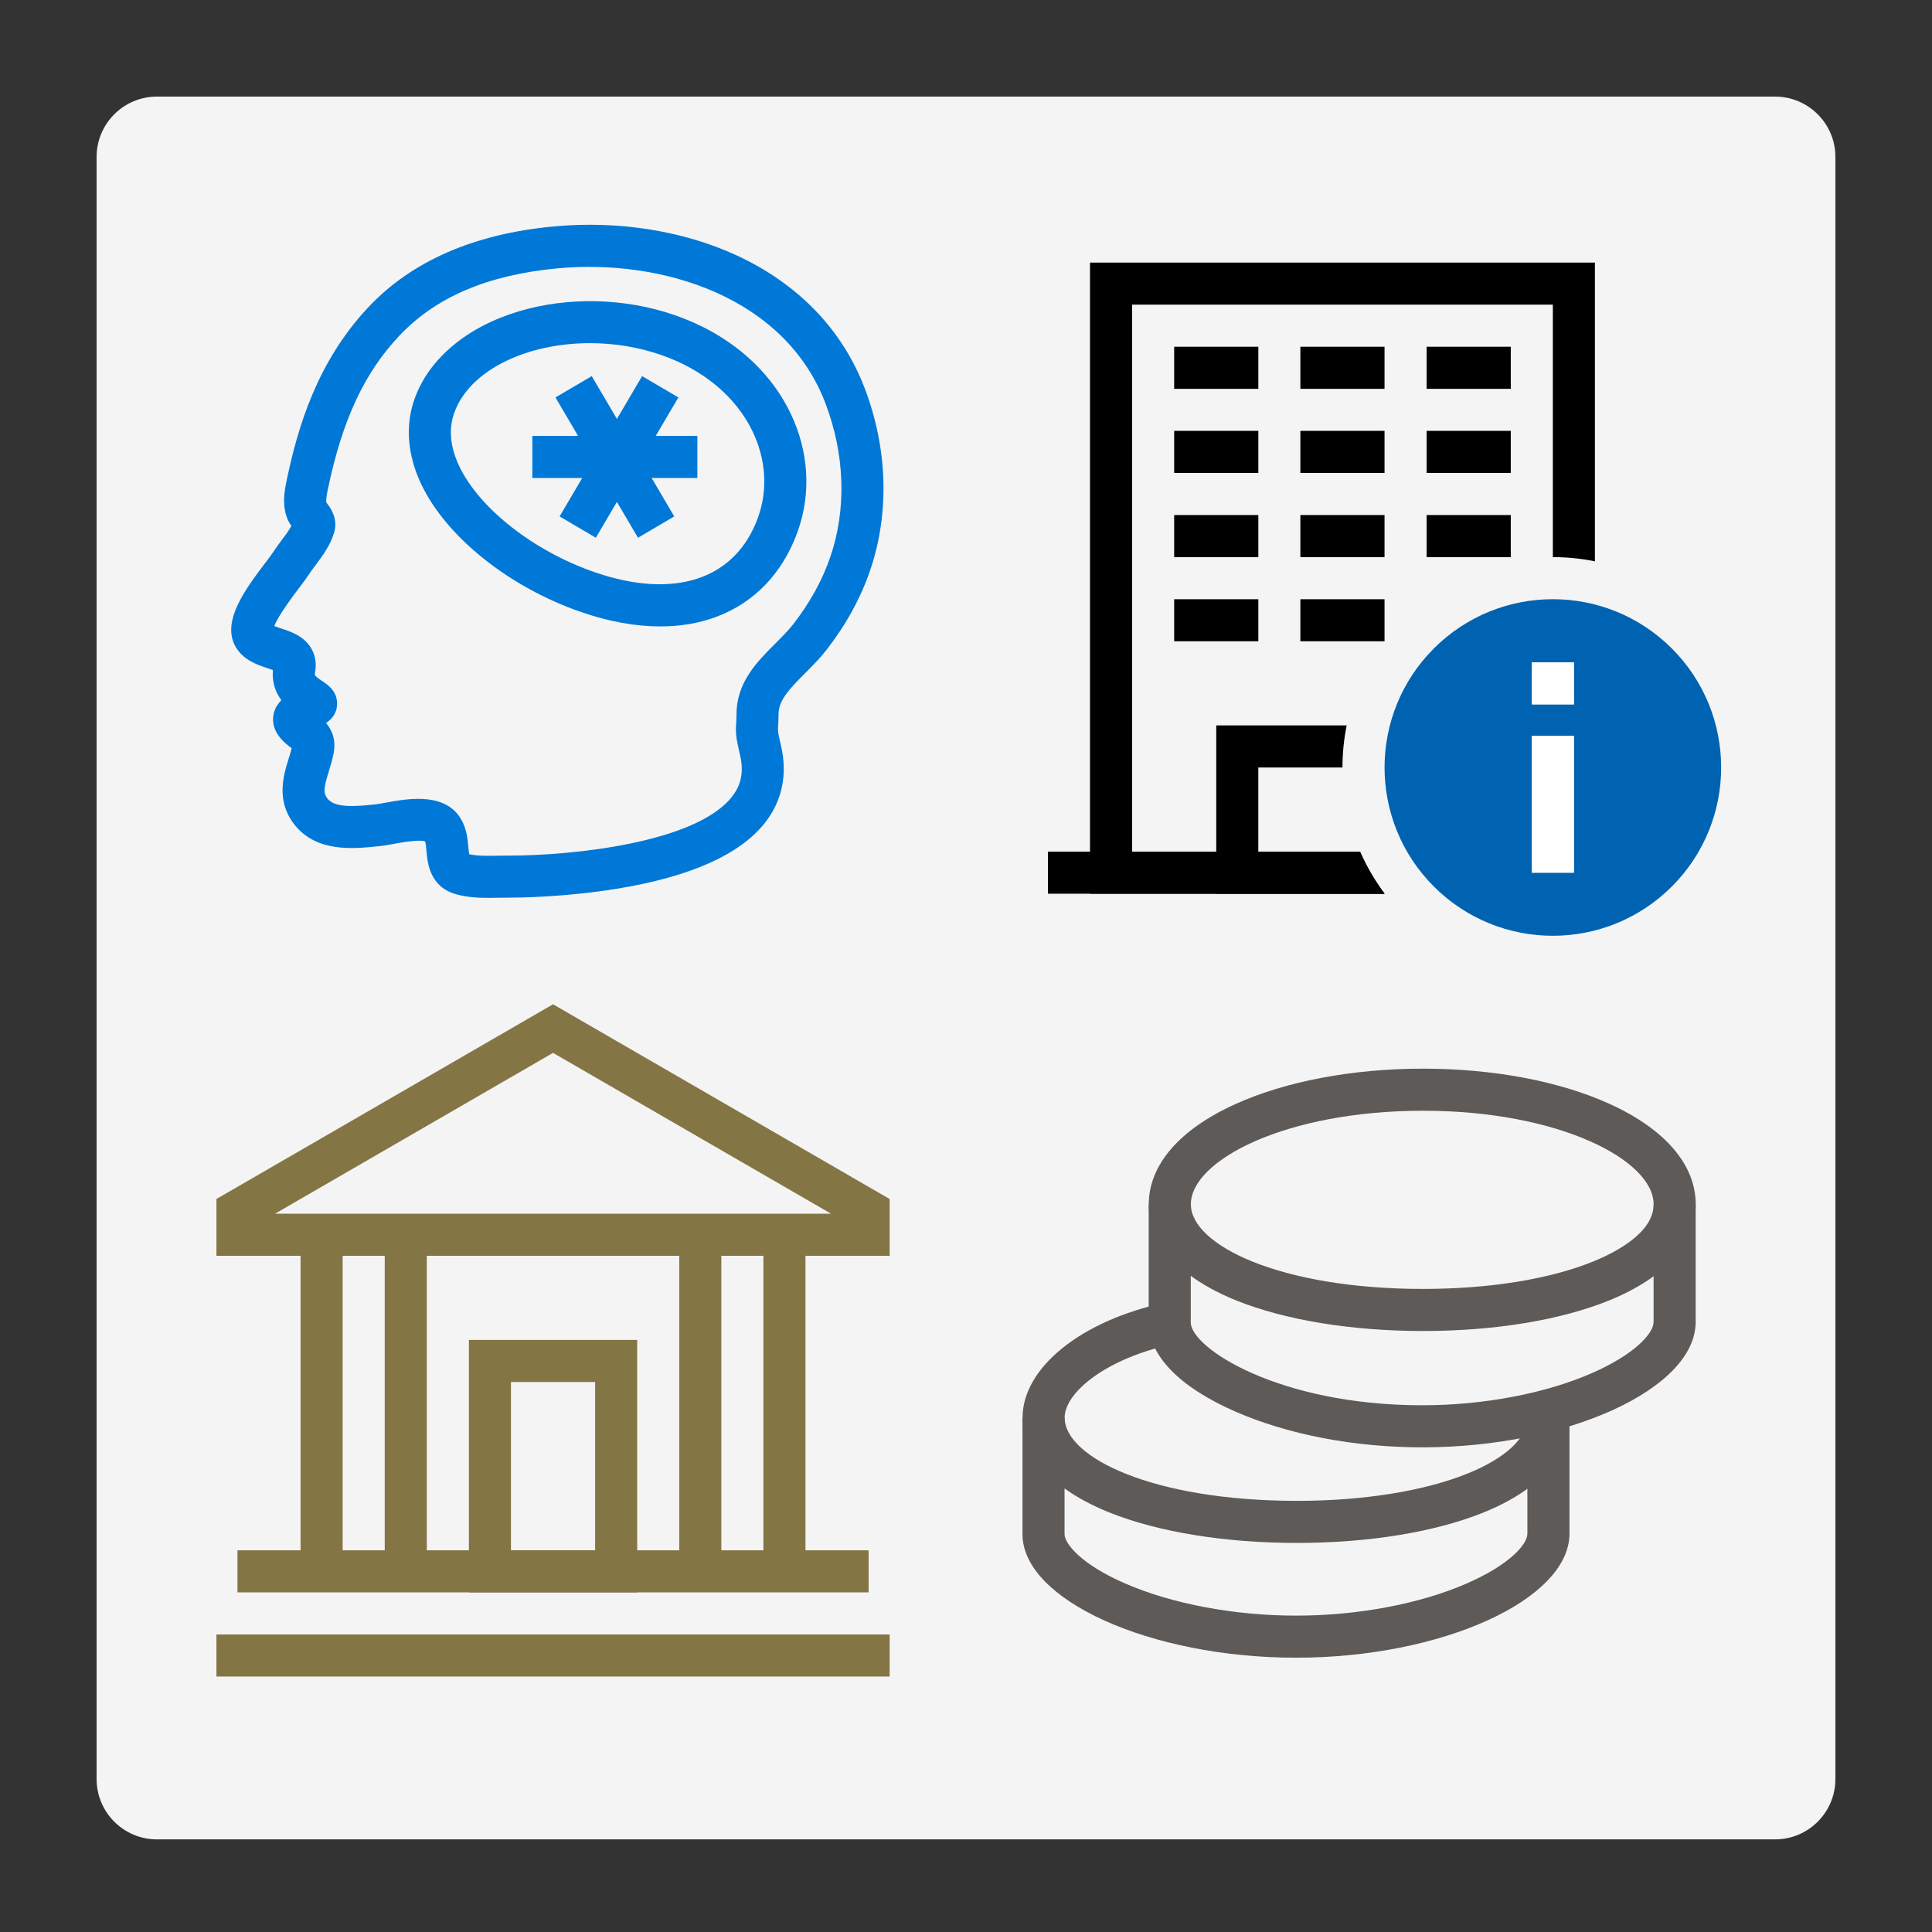 <?xml version="1.0" encoding="utf-8"?>
<!-- Generator: Adobe Illustrator 21.0.0, SVG Export Plug-In . SVG Version: 6.00 Build 0)  -->
<svg version="1.1" id="Layer_1" xmlns="http://www.w3.org/2000/svg" xmlns:xlink="http://www.w3.org/1999/xlink" x="0px" y="0px"
	 viewBox="0 0 80 80" enable-background="new 0 0 80 80" xml:space="preserve">
<rect x="0" y="0" width="80" height="80" fill="#333333" stroke="none"/>
<path fill="#F4F4F4" d="M73.5,76.165h-67c-1.381,0-2.5-1.119-2.5-2.5V6.5C4,5.119,5.119,4,6.5,4h67C74.881,4,76,5.119,76,6.5v67.165
	C76,75.045,74.881,76.165,73.5,76.165z"/>
<g id="icon_4_">
	<path fill="#0078D7" d="M20.235,37.179c-0.443,0-0.875-0.023-1.321-0.142c-1.125-0.3-1.212-1.308-1.254-1.793
		c-0.013-0.15-0.026-0.303-0.056-0.403c-0.247-0.091-1.008,0.048-1.302,0.102c-0.21,0.038-0.408,0.075-0.584,0.093l-0.065,0.007
		c-1.013,0.105-2.545,0.263-3.456-0.893c-0.782-0.992-0.461-2.036-0.247-2.727c0.048-0.154,0.093-0.302,0.126-0.441
		c-0.005-0.003-0.01-0.007-0.015-0.011c-0.161-0.122-0.382-0.288-0.564-0.563c-0.187-0.285-0.239-0.613-0.145-0.925
		c0.061-0.202,0.169-0.361,0.299-0.489c-0.226-0.307-0.396-0.717-0.351-1.25c-0.071-0.026-0.152-0.053-0.216-0.074
		c-0.427-0.141-1.012-0.335-1.33-0.892c-0.6-1.052,0.422-2.402,1.242-3.486c0.132-0.174,0.256-0.338,0.312-0.426
		c0.107-0.166,0.23-0.331,0.349-0.491c0.146-0.196,0.307-0.41,0.409-0.596c-0.078-0.112-0.164-0.257-0.217-0.437
		c-0.166-0.568-0.056-1.09,0.033-1.51l0.003-0.012c0.447-2.113,1.234-4.831,3.369-7.1c1.796-1.91,4.375-3.034,7.663-3.343
		c2.669-0.251,5.36,0.173,7.576,1.193c2.551,1.175,4.389,3.08,5.314,5.51c0.955,2.505,1.031,5.19,0.216,7.559
		c-0.393,1.142-1,2.245-1.805,3.279c-0.273,0.351-0.582,0.659-0.88,0.957c-0.685,0.683-1.1,1.139-1.1,1.697
		c0,0.239-0.011,0.392-0.019,0.504c-0.012,0.17-0.016,0.221,0.12,0.798c0.28,1.19,0.048,2.299-0.672,3.207
		c-1.037,1.308-3.086,2.222-6.092,2.715c-2.167,0.355-4.109,0.374-4.477,0.374c-0.156,0-0.306,0.003-0.45,0.004
		C20.51,37.176,20.372,37.179,20.235,37.179z M19.426,35.37c0.334,0.077,0.718,0.071,1.197,0.063
		c0.153-0.003,0.312-0.005,0.477-0.005c2.518,0,7.682-0.508,9.203-2.429c0.393-0.497,0.502-1.045,0.341-1.726
		c-0.172-0.733-0.189-0.941-0.161-1.324c0.007-0.094,0.015-0.201,0.015-0.377c0-1.321,0.856-2.175,1.611-2.93
		c0.273-0.273,0.53-0.53,0.736-0.794c0.686-0.882,1.202-1.815,1.532-2.775c0.682-1.984,0.612-4.246-0.197-6.372
		c-1.685-4.423-6.789-5.994-11.099-5.589c-2.894,0.272-5.039,1.189-6.557,2.802c-1.434,1.525-2.338,3.458-2.932,6.268l-0.003,0.012
		c-0.048,0.227-0.098,0.461-0.076,0.612c0.01,0.014,0.022,0.029,0.031,0.042c0.136,0.182,0.456,0.609,0.298,1.18
		c-0.147,0.533-0.487,0.989-0.788,1.391c-0.106,0.142-0.206,0.276-0.281,0.392c-0.092,0.143-0.223,0.315-0.388,0.534
		c-0.226,0.3-0.859,1.135-1.027,1.578c0.086,0.034,0.192,0.069,0.274,0.096c0.286,0.094,0.61,0.201,0.888,0.416
		c0.44,0.338,0.631,0.854,0.524,1.414c-0.019,0.102-0.027,0.14,0.303,0.357c0.213,0.14,0.611,0.402,0.611,0.927
		c0,0.401-0.218,0.646-0.456,0.805c0.228,0.269,0.424,0.673,0.311,1.261c-0.051,0.264-0.125,0.506-0.198,0.741
		c-0.209,0.677-0.239,0.894-0.05,1.134c0.318,0.404,1.238,0.308,1.909,0.24l0.066-0.007c0.107-0.011,0.273-0.041,0.447-0.073
		c0.933-0.172,2.67-0.49,3.229,0.947c0.128,0.33,0.157,0.657,0.179,0.919C19.404,35.178,19.413,35.29,19.426,35.37z M11.218,25.852
		L11.218,25.852L11.218,25.852z M13.491,20.775L13.491,20.775L13.491,20.775z"/>
	<path fill="#0078D7" d="M27.341,25.939c-1.024,0-2.131-0.199-3.283-0.598c-2.968-1.024-5.561-3.093-6.605-5.27
		c-0.585-1.218-0.682-2.451-0.284-3.563c0.593-1.657,2.169-2.977,4.323-3.619c2.04-0.609,4.388-0.551,6.44,0.157
		c2.204,0.761,3.911,2.207,4.805,4.072c0.755,1.574,0.86,3.31,0.294,4.887l0,0c-0.616,1.719-1.781,2.942-3.372,3.537
		C28.953,25.807,28.174,25.939,27.341,25.939z M24.428,14.209c-2.604,0-4.98,1.104-5.619,2.887
		c-0.241,0.674-0.169,1.422,0.214,2.221c0.84,1.751,3.092,3.511,5.603,4.377c3.316,1.145,5.844,0.294,6.765-2.277
		c0.407-1.136,0.327-2.395-0.226-3.546c-0.692-1.442-2.042-2.571-3.803-3.178C26.406,14.363,25.401,14.209,24.428,14.209z"/>
	<polygon fill="#0078D7" points="24.673,22.267 23.172,21.384 24.108,19.792 22.043,19.792 22.043,18.05 23.936,18.05 
		23.001,16.457 24.503,15.574 25.545,17.347 26.588,15.574 28.09,16.457 27.153,18.05 28.877,18.05 28.877,19.792 26.983,19.792 
		27.919,21.384 26.417,22.267 25.545,20.784 	"/>
</g>
<g id="main_2_">
	<g>
		<defs>
			<path id="SVGID_2_" d="M55.589,31.78c0-4.811,3.9-8.711,8.711-8.711c2.849,0,5.38,1.369,6.969,3.484v-15.68H43.393V38.75h15.68
				C56.958,37.161,55.589,34.63,55.589,31.78z"/>
		</defs>
		<clipPath id="SVGID_1_">
			<use xlink:href="#SVGID_2_"  overflow="visible"/>
		</clipPath>
		<g id="icon_5_" clip-path="url(#SVGID_1_)">
			<path d="M60.816,37.007H50.362v-6.969h10.454V37.007z M52.104,35.265h6.969V31.78h-6.969V35.265z"/>
			<rect x="43.393" y="35.265" width="24.392" height="1.742"/>
			<path d="M66.043,37.007H45.135V10.873h20.907V37.007z M46.878,35.265H64.3v-22.65H46.878V35.265z"/>
			<path d="M57.331,26.554h-3.485v-1.742h3.485V26.554z M57.331,23.069h-3.485v-1.742h3.485V23.069z M57.331,19.584h-3.485v-1.742
				h3.485V19.584z M57.331,16.1h-3.485v-1.742h3.485V16.1z"/>
			<path d="M62.558,26.554h-3.485v-1.742h3.485V26.554z M62.558,23.069h-3.485v-1.742h3.485V23.069z M62.558,19.584h-3.485v-1.742
				h3.485V19.584z M62.558,16.1h-3.485v-1.742h3.485V16.1z"/>
			<path d="M52.104,26.554H48.62v-1.742h3.485V26.554z M52.104,23.069H48.62v-1.742h3.485V23.069z M52.104,19.584H48.62v-1.742
				h3.485V19.584z M52.104,16.1H48.62v-1.742h3.485V16.1z"/>
		</g>
	</g>
	<g id="overlay_2_">
		<path fill="#0063B1" d="M69.228,26.852c-2.721-2.721-7.135-2.721-9.856,0s-2.721,7.135,0,9.856c2.721,2.721,7.135,2.721,9.856,0
			C71.95,33.987,71.95,29.574,69.228,26.852z M65.172,29.167h-1.742v-1.742h1.742V29.167z M65.172,36.136h-1.742v-5.662h1.742
			V36.136z"/>
		<path fill="#FFFFFF" d="M65.172,36.136h-1.742v-5.662h1.742V36.136z M65.172,29.167h-1.742v-1.742h1.742V29.167z"/>
	</g>
</g>
<g id="icon_6_">
	<rect x="9.833" y="64.195" fill="#847545" width="26.134" height="1.742"/>
	<path fill="#847545" d="M36.838,51.999H8.962v-2.351L22.9,41.585l13.938,8.063V51.999z M11.388,50.257h23.023L22.9,43.597
		L11.388,50.257z"/>
	<rect x="12.446" y="51.128" fill="#847545" width="1.742" height="13.938"/>
	<rect x="15.931" y="51.128" fill="#847545" width="1.742" height="13.938"/>
	<rect x="28.127" y="51.128" fill="#847545" width="1.742" height="13.938"/>
	<rect x="31.611" y="51.128" fill="#847545" width="1.742" height="13.938"/>
	<path fill="#847545" d="M26.385,65.938h-6.969V55.484h6.969V65.938z M21.158,64.195h3.485v-6.969h-3.485V64.195z"/>
	<rect x="8.962" y="67.68" fill="#847545" width="27.876" height="1.742"/>
</g>
<g id="icon_7_">
	<path fill="#5D5A58" d="M53.667,68.642c-6.034,0-11.328-2.39-11.328-5.114v-4.803h1.742v4.803c0,0.385,0.676,1.25,2.537,2.053
		c1.942,0.838,4.511,1.319,7.049,1.319c2.541,0,5.108-0.482,7.044-1.322c1.741-0.755,2.535-1.605,2.535-2.075v-4.779h1.742v4.779
		C64.989,66.242,59.698,68.642,53.667,68.642z"/>
	<path fill="#5D5A58" d="M53.702,63.889c-2.966,0-5.715-0.444-7.739-1.25c-2.336-0.93-3.621-2.329-3.621-3.938
		c0-2.066,2.432-4.025,5.915-4.763l0.361,1.705c-2.837,0.601-4.533,2.027-4.533,3.058c0,1.657,3.677,3.446,9.618,3.446
		c2.744,0,5.249-0.4,7.054-1.126c1.582-0.636,2.489-1.482,2.489-2.32h1.742c0,1.61-1.272,3.008-3.581,3.937
		C59.401,63.444,56.664,63.889,53.702,63.889z"/>
	<path fill="#5D5A58" d="M58.894,59.931c-2.809,0-5.56-0.526-7.744-1.482c-2.312-1.011-3.585-2.322-3.585-3.69v-4.866h1.742v4.867
		c0,1.047,3.621,3.429,9.586,3.429c2.539,0,5.106-0.488,7.041-1.338c1.744-0.767,2.538-1.633,2.538-2.115v-4.843h1.742v4.843
		C70.216,57.503,64.925,59.931,58.894,59.931z"/>
	<path fill="#5D5A58" d="M58.929,55.114c-2.967,0-5.717-0.45-7.744-1.268c-2.333-0.942-3.617-2.354-3.617-3.978
		c0-1.63,1.273-3.104,3.585-4.149c2.092-0.947,4.853-1.468,7.776-1.468c2.919,0,5.669,0.522,7.742,1.469
		c2.286,1.044,3.545,2.518,3.545,4.148c0,1.625-1.27,3.037-3.578,3.977C64.631,54.662,61.893,55.114,58.929,55.114z M58.929,45.993
		c-5.668,0-9.618,2.042-9.618,3.875c0,1.685,3.677,3.504,9.618,3.504c2.743,0,5.247-0.405,7.051-1.14
		c0.931-0.38,2.493-1.191,2.493-2.363C68.473,48.035,64.554,45.993,58.929,45.993z"/>
</g>
</svg>
